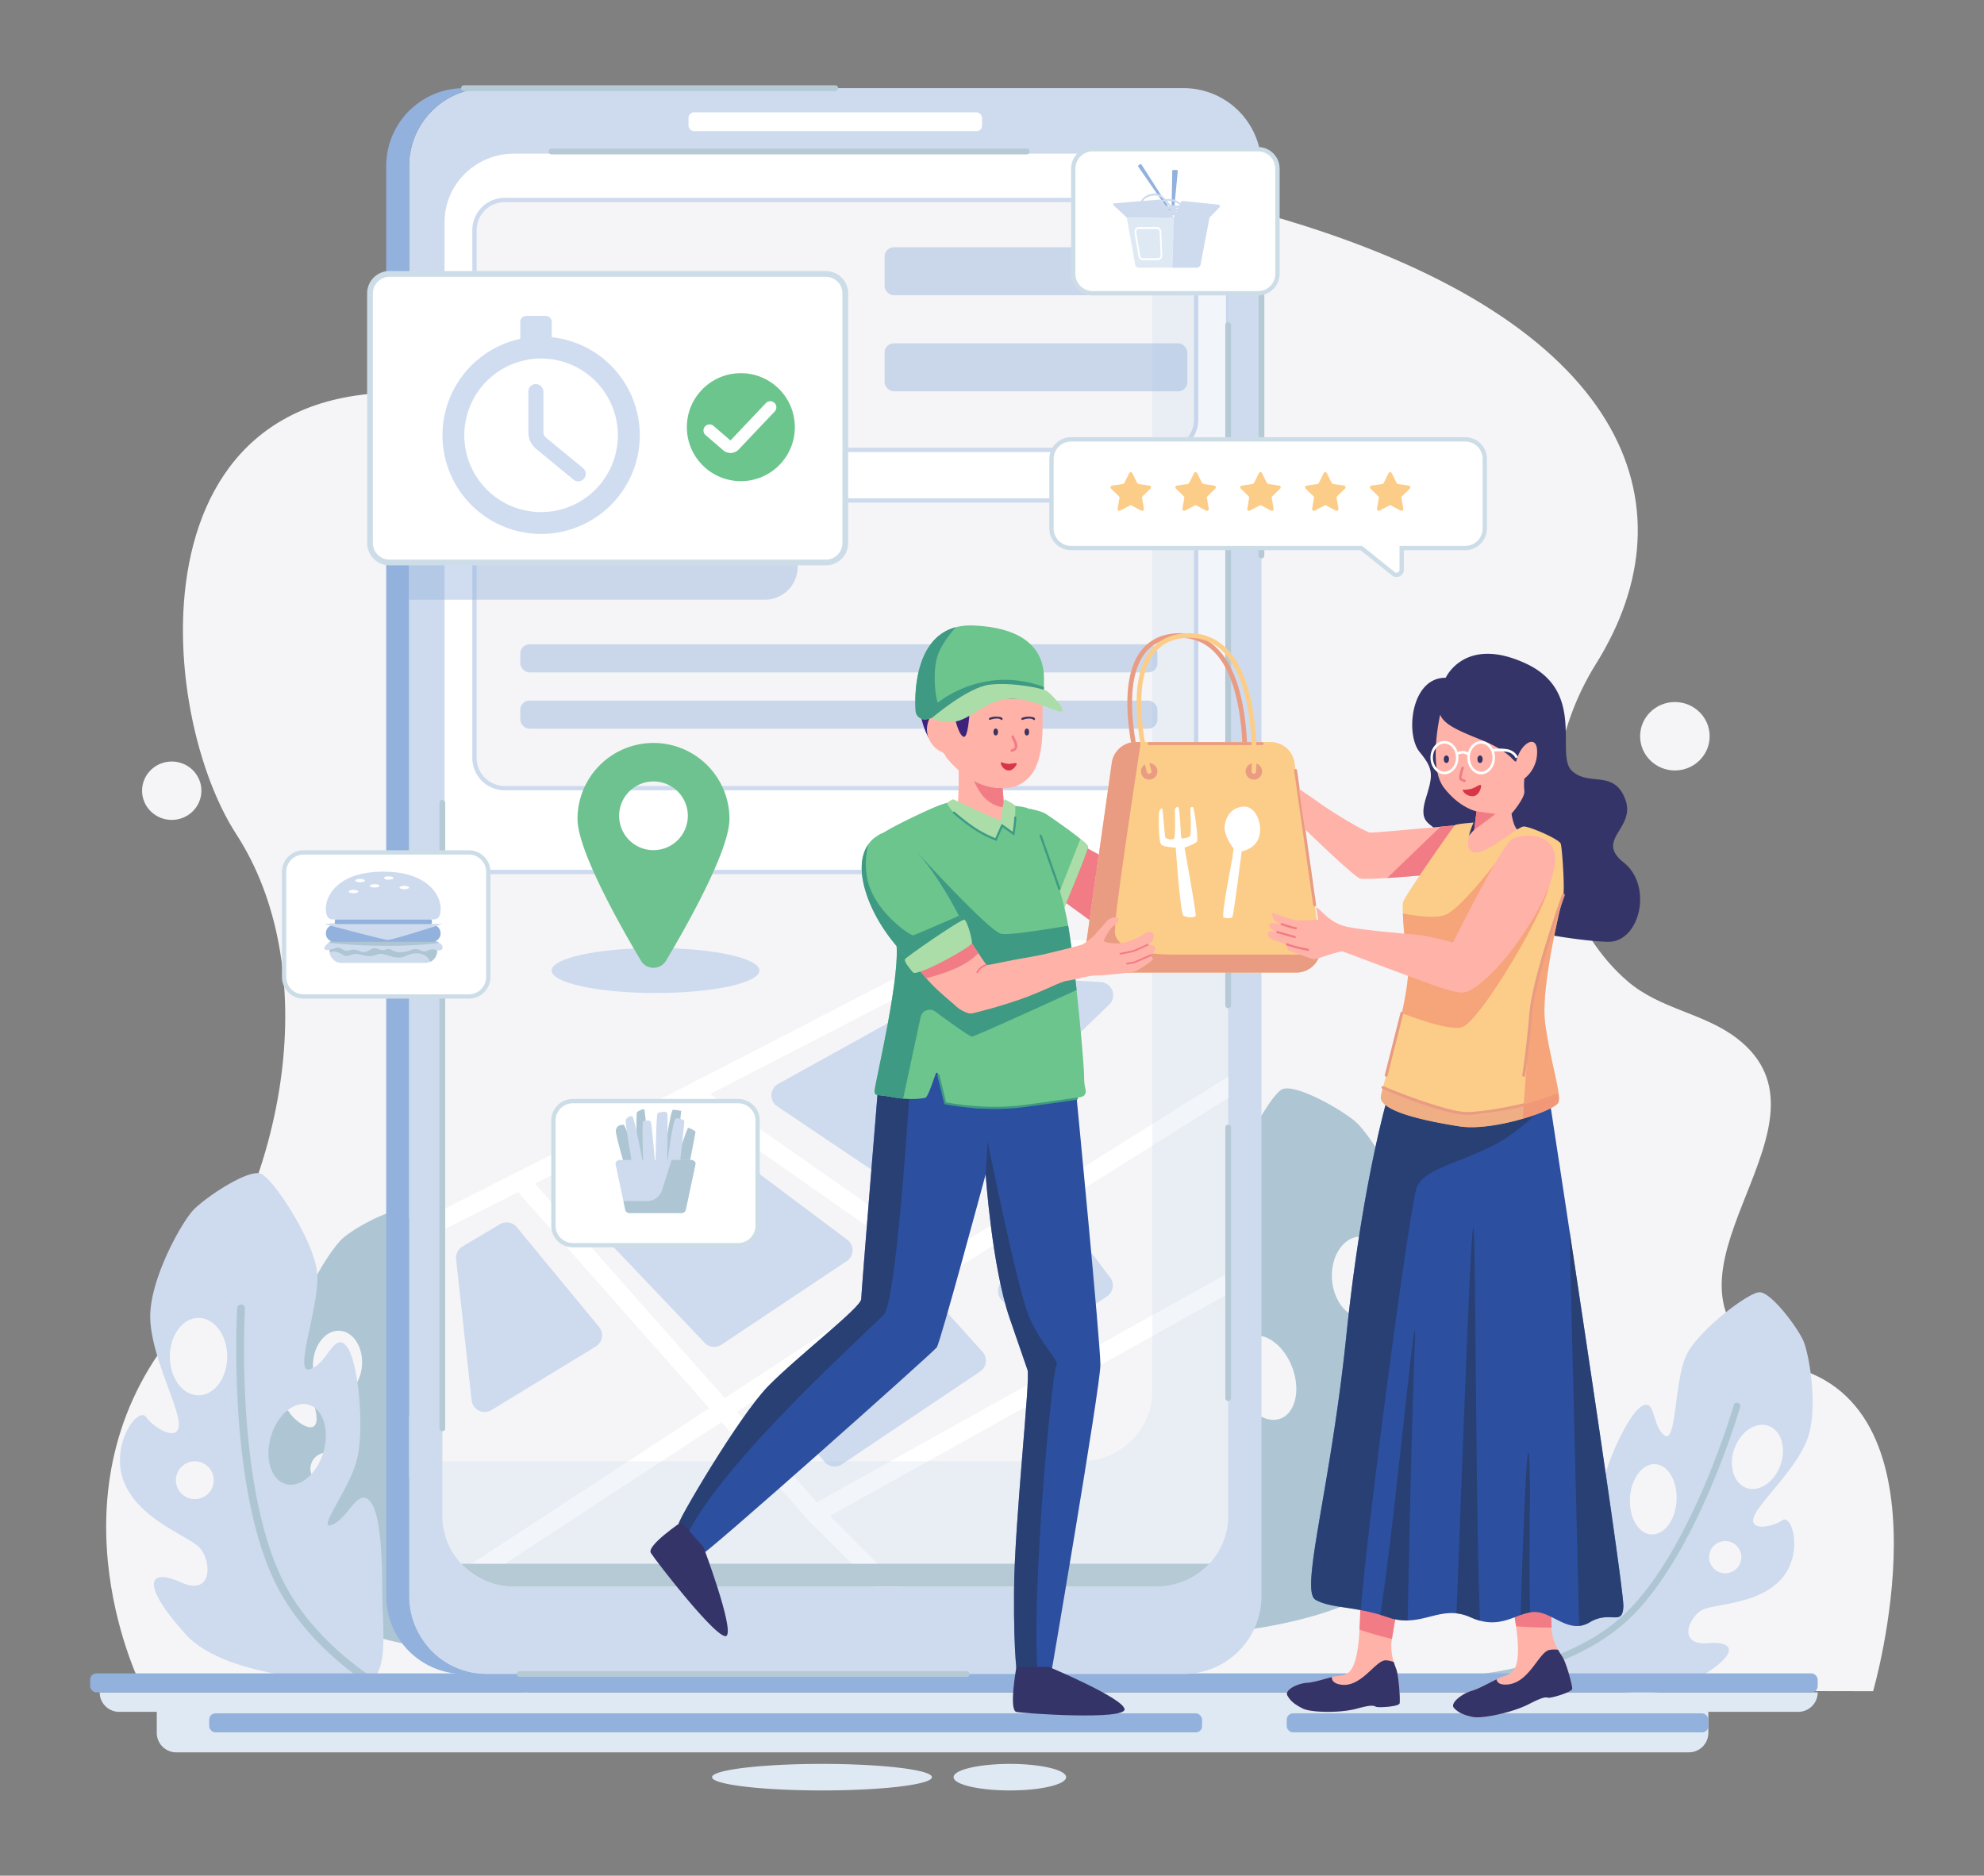 <svg xmlns="http://www.w3.org/2000/svg" width="2752.651" height="2602.49" viewBox="123.69 196.755 2752.651 2602.49" id="woman-accepting-online-food-delivery-order">
  <rect x="123.69" y="196.755" width="2752.651" height="2602.49" fill="#808080" stroke="none"/>
  <g id="men">
    <path d="M320.8 2538.65s-134.53-262.29 38.56-485.13 209-519.41 92.12-699.38S300 661.07 782 752.36s664.21-390.2 1129.81-249.06 565.66 391.55 425.92 615c-56.61 90.5-74.77 208.86-40.13 312.14 15.68 46.74 45 94.16 84.5 128 45.57 39 105.92 43.7 152 79.4 149.79 116.15-123.17 314.11 22.75 432.49 14.3 11.6 32.83 18.36 50.62 22.59 230 54.76 115 450.36 115 450.36Z" style="fill:#f5f5f7"></path>
    <ellipse cx="2447.47" cy="1218.28" rx="48.24" ry="47.47" style="fill:#f5f5f7"></ellipse>
    <ellipse cx="361.96" cy="1293.85" rx="41.16" ry="40.51" style="fill:#f5f5f7"></ellipse>
    <path d="M780.55 2273.17c-12.94-13.42-26.22 20.21-45.59 26.22s22.19-38.86 34.46-72.67 11.76-117.85-1.53-137-24 18.95-45.32 23.89 19.49-77.73 16.78-116.4-43-110.79-57.11-118.68-68.51 23-83.6 36.84c-7.42 6.78-21.88 26.3-34.8 49.8-13.31 24.26-25 52.77-25.59 75.93-1 36.52 16.36 81.65 22.51 109.24 1.54 6.84 2.36 12.6 2.07 16.9-1.5 21.59-29.35 2.77-38.06-11.47a5.35 5.35 0 0 0-2.24-2.15c-11.47-5.78-42.84 35.9-29.41 77.42 14.46 44.67 68.78 67.75 82.55 82.86s13.6 60.69-24.42 40.19-47.58-1 1 61.76c20.73 26.78 62.41 43.92 103.39 54.8 45.76 12.14 90.62 16.46 104.5 17.57 2.82.23 4.37.32 4.37.32a22.41 22.41 0 0 0 6.18-3.88c18.16-16 14.89-62.07 17.73-102.3 3.16-44.3 5.06-95.79-7.87-109.19Zm-110.1-83.27c9.46-25.28 30.75-40.71 47.52-34.44s22.7 31.88 13.23 57.18-30.74 40.72-47.52 34.44-22.68-31.88-13.23-57.18Zm-112.39-95.21a57.71 57.71 0 0 1 .05-8.31c1.87-25.24 18.57-44.56 37.28-43.18s32.37 23 30.48 48.22a58.21 58.21 0 0 1-6.35 22.73c-6.88 13.1-18.46 21.38-30.93 20.44-16.59-1.23-29.24-18.4-30.53-39.9ZM575.12 2257a22.4 22.4 0 1 1 24-20.68 22.36 22.36 0 0 1-24 20.68Z" style="fill:#aec6d3"></path>
    <path d="M857.29 2543.21c-.07.21-.14.43-.23.64a4.66 4.66 0 0 1-4.59 2.73 4.61 4.61 0 0 1-1.55-.4c-.34-.15-2.53-1.13-6.21-3a465.39 465.39 0 0 1-71.46-44.72c-4.23-3.2-8.6-6.62-13.08-10.3-35.88-29.35-78.14-73.53-99.44-130.61a319.92 319.92 0 0 1-10.45-33.92c-2.6-10.32-4.83-21-6.7-31.78-20.31-116.65-1.85-255.18-1.62-256.84a4.63 4.63 0 1 1 9.17 1.26c-.26 2-26.42 198.34 18.28 318.07 20.87 55.88 62.67 99.58 101.31 130.28 43.66 34.67 83.25 52.77 84 53.1a4.64 4.64 0 0 1 2.57 5.49Z" style="fill:#aec6d3"></path>
    <path d="M654 2404.6c-.11-27.3-.77-56.89-3.75-80.94-1.53-12.43-3.68-23.38-6.7-31.78-2.24-6.27-5-11.1-8.28-14.06-16.27-14.54-28.86 25.88-50.95 34.59s22.54-47.3 33.93-87.85c7.1-25.28 6.7-72.94 1.24-110.39-3.29-22.6-8.45-41.48-14.92-49.48-16.14-20-25.22 18.92-46.54 30a24.19 24.19 0 0 1-4.31 1.79c-23.41 7.29 12.7-84.11 10.09-131.34-.12-2.1-.3-4.11-.58-6-6.53-44.93-59.8-125.65-77-133.63s-78 32.88-94.43 50.27-62.14 98.71-59.59 152.06 39.51 119.81 39.64 145.15-34 5.8-45.42-10.09-51.17 39.75-30.43 90.66 86.17 73.13 103.57 89.57 21.16 69.69-25 49-55.64 3 6.57 72.05c56.17 62.31 218.09 66.27 249 66.44h5.14a25.91 25.91 0 0 0 6.87-5.08c10.59-10.79 13.29-31.14 13.48-55 .21-20.64-1.53-43.98-1.63-65.94Zm-102-258.8a26.07 26.07 0 0 1 8.74 4.51c13.85 10.73 19.12 35.57 11.69 61.11-.14.44-.26.89-.42 1.33a77.14 77.14 0 0 1-16.37 29.37c-10.55 11.51-23.73 17.14-35.72 13.63-20.13-5.87-29.27-35.24-20.41-65.6 4.59-15.7 13.08-28.6 23-36.56 9.29-7.47 19.79-10.59 29.49-7.79Zm-158 130.94a26.23 26.23 0 1 1 26.22-26.22 26.23 26.23 0 0 1-26.22 26.22Zm5.13-144.08c-22 0-39.79-24-39.79-53.66s17.82-53.64 39.79-53.64 39.78 24 39.78 53.64-17.8 53.66-39.76 53.66Z" style="fill:#cedbee"></path>
    <path d="M669.9 2543.21h-21l-2.58-1.66c-5.21-3.37-10.63-7-16.18-10.9-44.47-31.18-97.63-79.1-127.46-143.87-63.73-138.41-50.07-372.67-49.91-375a5.42 5.42 0 0 1 10.82.68c-.13 2.31-13.63 233.89 49 369.8 29.21 63.46 81.84 110.86 129.61 143.33 9.5 6.46 18.8 12.31 27.7 17.62ZM1800 2464.09s202.71-12.33 262.93-90 48.4-101.89 1.29-76.51-47.32-31.1-30.25-49.8 84.34-47.28 102.25-102.62-28.44-110.89-39.21-93.25-45.28 41-47.14 14.2 31.95-99.78 30.45-156.26-56.1-138.67-74.8-155.74-86-55.39-103.56-45.63-67.39 99.1-70.75 147 47.19 150.3 20.79 144.19-39.66-53.35-56.13-29.59-17.09 127.87-1.9 169.75 66.68 97.48 42.69 90-40.45-49.1-56.48-32.49-13.67 80.4-9.8 135.24-1.38 118.54 29.62 131.51Zm205-312.42a27.74 27.74 0 1 1 29.72 25.61 27.74 27.74 0 0 1-29.72-25.61Zm-33.16-179.48c-2.33-31.26 14.58-58 37.76-59.72s43.86 22.22 46.19 53.48-14.59 58-37.77 59.73-43.91-22.23-46.23-53.49Zm-114.08 79.34c20.78-7.77 47.13 11.33 58.86 42.67s4.39 63-16.4 70.82-47.13-11.32-58.86-42.66-4.43-63.05 16.35-70.83Z" style="fill:#aec6d3"></path>
    <path d="M1691.09 2536a5.79 5.79 0 0 0 1.92-.49c1.82-.82 45.19-20.46 96.21-59.07 47.21-35.74 109.71-95 139.4-174.55 56.39-151 23.59-397.11 23.25-399.58a5.74 5.74 0 1 0-11.37 1.56c.33 2.44 32.73 245.7-22.63 394-55.06 147.46-227.82 226.37-229.56 227.15a5.75 5.75 0 0 0 2.78 11Z" style="fill:#aec6d3"></path>
    <path d="M2243.86 2513.6s153.4 56.67 223 18.94 68.72-59.4 25.77-56-24.78-38.27-6.14-46.52 77.5-7.48 108.65-42.45 15-90.95 1.35-81.45-46.65 15.5-39.34-4.82 55.91-63.18 73.13-105.28 3.65-120.41-4.6-139.05-45.44-68.74-61.52-67.23-81.81 51.18-99.83 85.4-14 126.07-31.46 113-11.92-52.18-31.77-40-54.07 88.69-56.46 124.48 17.51 93.47 2.25 80.2-13.88-49.31-31.08-42.27-36.16 54.82-51.09 96.49-39.51 86.96-20.86 106.56Zm252.4-163.77a22.34 22.34 0 1 1 13.59 28.52 22.33 22.33 0 0 1-13.59-28.52Zm33.78-143c8.43-23.79 29.57-38 47.21-31.76s25.11 30.61 16.68 54.4-29.56 38-47.2 31.76-25.12-30.63-16.73-54.43Zm-109.81 21.47c17.84 1 31.06 23.63 29.54 50.53s-17.23 47.89-35.06 46.88-31.07-23.64-29.54-50.54 17.22-47.92 35.06-46.9Z" style="fill:#cedbee"></path>
    <path d="M2140.26 2531.27a4.79 4.79 0 0 0 1.57.26c1.61 0 39.94-.41 90.07-12.32 46.39-11 111.69-34.45 159.36-83.42 90.55-93 146.22-285 146.77-286.93a4.62 4.62 0 1 0-8.89-2.54c-.54 1.9-55.58 191.69-144.5 283-88.42 90.82-241.34 92.92-242.87 92.94a4.62 4.62 0 0 0-1.51 9Z" style="fill:#aec6d3"></path>
    <path d="M857.29 2543.21c-.07.21-.14.43-.23.64a4.66 4.66 0 0 1-4.59 2.73 4.61 4.61 0 0 1-1.55-.4c-.34-.15-2.53-1.13-6.21-3Z" style="fill:#8ba9cc"></path>
    <path d="M262 2544.9a27 27 0 0 0 27 27h52.2v29.18a27 27 0 0 0 27 27h2098.69a27 27 0 0 0 27-27v-29.18h124.74a27 27 0 0 0 27-27ZM1264.16 2644.14c-84.23 0-152.51 8.24-152.51 18.41s68.28 18.4 152.51 18.4 152.5-8.24 152.5-18.4-68.28-18.41-152.5-18.41ZM1524.79 2644.14c-43.11 0-78.06 8.24-78.06 18.41s35 18.4 78.06 18.4 78.06-8.24 78.06-18.4-34.95-18.41-78.06-18.41Z" style="fill:#dfe9f4"></path>
    <rect width="2396.78" height="26.35" x="248.81" y="2518.56" rx="8.59" style="fill:#92b1dd"></rect>
    <rect width="1377.55" height="26.35" x="413.91" y="2574.05" rx="8.59" style="fill:#92b1dd"></rect>
    <rect width="584.92" height="26.35" x="1908.95" y="2574.05" rx="8.59" style="fill:#92b1dd"></rect>
    <path d="M1873.86 427v1984.44a108 108 0 0 1-108 107.94H799.25a107.94 107.94 0 0 1-107.94-107.94V427a108 108 0 0 1 107.94-107.95h966.65A108 108 0 0 1 1873.86 427Z" style="fill:#cedbee"></path>
    <path d="M1827.69 504.61v1795.8c0 53.94-44.56 97.68-99.52 97.68H837a100.46 100.46 0 0 1-45-10.56 99 99 0 0 1-22.66-15.53 96.48 96.48 0 0 1-31.86-71.6V504.61c0-53.94 44.57-97.68 99.51-97.68h891.18c54.96 0 99.52 43.74 99.52 97.68Z" style="fill:#f5f5f7"></path>
    <rect width="407.28" height="26.19" x="1078.95" y="352.57" rx="7.75" style="fill:#fff"></rect>
    <path d="M1827.69 1526.53v-25.35h-360.77l-2.76 1.44c-226.67 118-528.72 273.58-726.68 372.72v28.34q47.1-23.55 105-52.87l265.24 299.82L769.34 2372a99 99 0 0 0 22.66 15.53l332.77-217.7 126.83 143.36.54-.31 85.21 85.21h35.84l-98-98 552.58-308.19v-29L1257 2281.11l-110.84-125.31 290.73-190.2 390.8-245.35v-30l-397.28 249.42-321.58-224.9c180.63-92.83 341.46-176.43 364.29-188.29Zm-420.26 428.05-278.25 182L865.88 1839q66.57-33.77 145.88-74.36c23.93-12.24 47.88-24.52 71.57-36.69Z" style="fill:#fff"></path>
    <path d="m925.53 1841.27 151.43-78a18.22 18.22 0 0 1 19.26 1.61l203.07 151.93a18.23 18.23 0 0 1-.81 29.76l-173.81 115.9a18.22 18.22 0 0 1-23.31-2.59L920.68 1870a18.21 18.21 0 0 1 4.85-28.73ZM1203.33 1700.66l268.29-148.76a18.31 18.31 0 0 1 9.88-2.26l169.46 9.71c15.87.91 23 20.28 11.62 31.31l-264.74 255.52a18.23 18.23 0 0 1-22.84 2l-173-116.47a18.21 18.21 0 0 1 1.33-31.05ZM765.26 1926.26l52-30.93a18.23 18.23 0 0 1 23.38 4.06l114.22 138.47a18.23 18.23 0 0 1-4.58 27.16l-144.69 88.17a18.22 18.22 0 0 1-27.6-13.57l-21.5-195.7a18.25 18.25 0 0 1 8.77-17.66ZM1224.56 2140.92l187.86-127.51a18.21 18.21 0 0 1 23.75 2.86l50.73 56.09a18.23 18.23 0 0 1-3.36 27.36l-191.81 128.75a18.23 18.23 0 0 1-24.28-3.62l-46.77-57.33a18.22 18.22 0 0 1 3.88-26.6ZM1516.85 1972.39l87.19-54.76a18.22 18.22 0 0 1 24.23 4.44l35.71 47.22a18.23 18.23 0 0 1-4.44 26.17l-77.54 51.59a18.22 18.22 0 0 1-22.8-2.09l-45.39-44.06a18.23 18.23 0 0 1 3.04-28.51Z" style="fill:#cedbee"></path>
    <path d="M1827.7 504.61v902H737.48v-902c0-53.95 44.56-97.68 99.5-97.68h891.18c54.96 0 99.54 43.73 99.54 97.68Z" style="fill:#fff"></path>
    <path d="M1830.7 1409.6H734.48v-905c0-55.52 46-100.68 102.5-100.68h891.18c56.54 0 102.54 45.16 102.54 100.68Zm-1090.22-6H1824.7v-899c0-52.21-43.31-94.68-96.54-94.68H837c-53.21 0-96.5 42.47-96.5 94.68Z" style="fill:#cedbee"></path>
    <g style="opacity:.12">
      <path d="M1827.7 1406.6v893.81a96.32 96.32 0 0 1-26.21 66 100.06 100.06 0 0 1-73.33 31.65H837a100 100 0 0 1-73.31-31.65 96.3 96.3 0 0 1-26.19-66v-76.16h885.39c55 0 99.53-43.74 99.53-97.68v-720Z" style="fill:#92b1dd"></path>
    </g>
    <path d="M1801.49 2366.44a100.06 100.06 0 0 1-73.33 31.65H837a100 100 0 0 1-73.31-31.65Z" style="fill:#b6cad6"></path>
    <rect width="1001.24" height="346.75" x="781.97" y="474.23" rx="41.85" style="fill:#f5f5f7"></rect>
    <path d="M1741.36 824H823.82A44.9 44.9 0 0 1 779 779.14V516.08a44.9 44.9 0 0 1 44.85-44.85h917.54a44.9 44.9 0 0 1 44.85 44.85v263.06a44.9 44.9 0 0 1-44.88 44.86ZM823.82 477.23A38.89 38.89 0 0 0 785 516.08v263.06A38.89 38.89 0 0 0 823.82 818h917.54a38.9 38.9 0 0 0 38.85-38.85V516.08a38.9 38.9 0 0 0-38.85-38.85Z" style="fill:#cedbee"></path>
    <rect width="1001.24" height="399.13" x="781.97" y="891.12" rx="41.85" style="fill:#f5f5f7"></rect>
    <path d="M1741.36 1293.25H823.82A44.9 44.9 0 0 1 779 1248.4V933a44.9 44.9 0 0 1 44.85-44.85h917.54a44.9 44.9 0 0 1 44.82 44.85v315.4a44.9 44.9 0 0 1-44.85 44.85ZM823.82 894.12A38.89 38.89 0 0 0 785 933v315.4a38.89 38.89 0 0 0 38.85 38.85h917.54a38.9 38.9 0 0 0 38.85-38.85V933a38.9 38.9 0 0 0-38.85-38.85Z" style="fill:#cedbee"></path>
    <path d="M799.25 2519.38h-31.79a108 108 0 0 1-107.94-107.94V427a108 108 0 0 1 107.94-107.95h31.79A108 108 0 0 0 691.31 427v1984.44a107.94 107.94 0 0 0 107.94 107.94Z" style="fill:#92b1dd"></path>
    <ellipse cx="1033.17" cy="1543.33" rx="144.13" ry="31.21" style="fill:#cedbee"></ellipse>
    <path d="M1030.35 1227.58A105.41 105.41 0 0 0 924.94 1333c0 43.21 58 146.35 88 196.68a20.25 20.25 0 0 0 34.83 0c30-50.33 88-153.47 88-196.68a105.41 105.41 0 0 0-105.42-105.42Zm0 148.74a47.66 47.66 0 1 1 47.66-47.66 47.65 47.65 0 0 1-47.66 47.66Z" style="fill:#6ec290"></path>
    <g style="opacity:.43">
      <path d="M1230.41 658.75v324.47a45.62 45.62 0 0 1-45.61 45.62H691.31v-415.7h493.49a45.61 45.61 0 0 1 45.61 45.61Z" style="fill:#92b1dd"></path>
    </g>
    <rect width="659.41" height="400.34" x="637.07" y="576.84" rx="26.99" style="fill:#fff"></rect>
    <path d="M1269.49 981.19H664.06a31 31 0 0 1-31-31V603.83a31 31 0 0 1 31-31h605.43a31 31 0 0 1 31 31V950.2a31 31 0 0 1-31 30.99ZM664.06 580.84a23 23 0 0 0-23 23V950.2a23 23 0 0 0 23 23h605.43a23 23 0 0 0 23-23V603.83a23 23 0 0 0-23-23Z" style="fill:#cddde8"></path>
    <g style="opacity:.43">
      <rect width="43.73" height="43.73" x="845.52" y="635.08" rx="8.06" style="fill:#92b1dd"></rect>
      <path d="M933.75 860.65a10.15 10.15 0 0 1-14.28 1.35l-51.55-42.45a30 30 0 0 1-11-23.28v-55.85a10.14 10.14 0 1 1 20.27 0v55.89a9.8 9.8 0 0 0 3.61 7.62l51.56 42.45a10.14 10.14 0 0 1 1.39 14.27Z" style="fill:#92b1dd"></path>
      <path d="M889.25 664.61a134.88 134.88 0 0 0-14.84-.8 136.88 136.88 0 1 0 14.84.8Zm-14.84 242.64a106.52 106.52 0 1 1 106.52-106.51 106.51 106.51 0 0 1-106.52 106.51Z" style="fill:#92b1dd"></path>
      <path d="M933.75 860.65a10.15 10.15 0 0 1-14.28 1.35l-51.55-42.45a30 30 0 0 1-11-23.28v-55.85a10.14 10.14 0 1 1 20.27 0v55.89a9.8 9.8 0 0 0 3.61 7.62l51.56 42.45a10.14 10.14 0 0 1 1.39 14.27Z" style="fill:#92b1dd"></path>
      <path d="M933.75 860.65a10.15 10.15 0 0 1-14.28 1.35l-51.55-42.45a30 30 0 0 1-11-23.28v-55.85a10.14 10.14 0 1 1 20.27 0v55.89a9.8 9.8 0 0 0 3.61 7.62l51.56 42.45a10.14 10.14 0 0 1 1.39 14.27Z" style="fill:#92b1dd"></path>
    </g>
    <circle cx="1151.56" cy="789.43" r="74.92" style="fill:#6cc58d"></circle>
    <path d="M1137.3 825.23a15.71 15.71 0 0 1-10.3-3.83l-24-20.65a8.45 8.45 0 1 1 11-12.8l23.14 19.95 48.92-51.63a8.45 8.45 0 1 1 12.26 11.62l-49.65 52.41a15.74 15.74 0 0 1-11.37 4.93Z" style="fill:#fff"></path>
    <g style="opacity:.43">
      <rect width="884.03" height="39.06" x="845.52" y="1090.68" rx="12.74" style="fill:#92b1dd"></rect>
    </g>
    <g style="opacity:.43">
      <rect width="884.03" height="39.06" x="845.52" y="1168.76" rx="12.74" style="fill:#92b1dd"></rect>
    </g>
    <g style="opacity:.43">
      <rect width="420.04" height="66.66" x="1350.99" y="539.8" rx="12.74" style="fill:#92b1dd"></rect>
    </g>
    <g style="opacity:.43">
      <rect width="420.04" height="66.66" x="1350.99" y="673.04" rx="12.74" style="fill:#92b1dd"></rect>
    </g>
    <g style="opacity:.12">
      <path d="M1827.7 504.61v902h-105.3V406.93h5.76c54.96 0 99.54 43.73 99.54 97.68Z" style="fill:#92b1dd"></path>
    </g>
    <path d="M1827.69 1595.63a4 4 0 0 1-4-4v-944a4 4 0 0 1 8 0v944a4 4 0 0 1-4 4ZM737.4 2182.56a4 4 0 0 1-4-4v-867.83a4 4 0 0 1 8 0v867.83a4 4 0 0 1-4 4ZM1827.7 2140.6a4 4 0 0 1-4-4v-375.35a4 4 0 0 1 8 0v375.35a4 4 0 0 1-4 4ZM1548.32 410.93H889a4 4 0 0 1 0-8h659.28a4 4 0 0 1 0 8ZM1873.86 971.49a4 4 0 0 1-4-4V512.6a4 4 0 0 1 8 0v454.89a4 4 0 0 1-4 4ZM1282.59 323.05H767.46a4 4 0 0 1 0-8h515.13a4 4 0 0 1 0 8ZM1464.89 2523.38H844.71a4 4 0 0 1 0-8h620.18a4 4 0 1 1 0 8Z" style="fill:#b6cad6"></path>
    <path d="M2156.57 806.36h-546.86a27.15 27.15 0 0 0-27.15 27.15V930a27.15 27.15 0 0 0 27.15 27.15h402.69l44.42 35.64a7.14 7.14 0 0 0 11.61-5.57v-30.05h88.14a27.14 27.14 0 0 0 27.15-27.17v-96.49a27.14 27.14 0 0 0-27.15-27.15Z" style="fill:#fff"></path>
    <path d="M2061.27 997.39a10.12 10.12 0 0 1-6.33-2.24l-43.6-35h-401.63a30.18 30.18 0 0 1-30.15-30.15v-96.49a30.18 30.18 0 0 1 30.15-30.15h546.86a30.18 30.18 0 0 1 30.15 30.15V930a30.18 30.18 0 0 1-30.15 30.15h-85.14v27.07a10.18 10.18 0 0 1-10.16 10.15Zm-451.56-188a24.18 24.18 0 0 0-24.15 24.15V930a24.18 24.18 0 0 0 24.15 24.15h403.74l45.25 36.3a4.14 4.14 0 0 0 6.73-3.23v-33.05h91.14a24.17 24.17 0 0 0 24.15-24.17v-96.49a24.17 24.17 0 0 0-24.15-24.15Z" style="fill:#cddde8"></path>
    <path d="M1708.93 885.37a2.49 2.49 0 0 0-.73 2.19l2.59 15.05a2.49 2.49 0 0 1-3.62 2.61l-13.5-7.09a2.41 2.41 0 0 0-2.3 0l-13.5 7.09a2.49 2.49 0 0 1-3.62-2.61l2.59-15.05a2.49 2.49 0 0 0-.73-2.19l-10.92-10.65a2.48 2.48 0 0 1 1.38-4.23l15.09-2.21a2.47 2.47 0 0 0 1.88-1.35l6.76-13.68a2.47 2.47 0 0 1 4.44 0l6.76 13.68a2.47 2.47 0 0 0 1.88 1.35l15.09 2.21a2.48 2.48 0 0 1 1.38 4.23ZM1798.9 885.37a2.46 2.46 0 0 0-.72 2.19l2.58 15.05a2.49 2.49 0 0 1-3.61 2.61l-13.51-7.09a2.39 2.39 0 0 0-2.29 0l-13.51 7.09a2.49 2.49 0 0 1-3.61-2.61l2.58-15.05a2.46 2.46 0 0 0-.72-2.19l-10.92-10.65a2.48 2.48 0 0 1 1.38-4.23l15.09-2.21a2.46 2.46 0 0 0 1.87-1.35l6.76-13.68a2.48 2.48 0 0 1 4.45 0l6.76 13.68a2.46 2.46 0 0 0 1.87 1.35l15.09 2.21a2.48 2.48 0 0 1 1.38 4.23ZM1888.88 885.37a2.46 2.46 0 0 0-.73 2.19l2.59 15.05a2.49 2.49 0 0 1-3.62 2.61l-13.5-7.09a2.41 2.41 0 0 0-2.3 0l-13.5 7.09a2.49 2.49 0 0 1-3.62-2.61l2.59-15.05a2.49 2.49 0 0 0-.73-2.19l-10.92-10.65a2.48 2.48 0 0 1 1.38-4.23l15.09-2.21a2.47 2.47 0 0 0 1.88-1.35l6.76-13.68a2.47 2.47 0 0 1 4.44 0l6.76 13.68a2.46 2.46 0 0 0 1.88 1.35l15.09 2.21a2.48 2.48 0 0 1 1.37 4.23ZM1978.85 885.37a2.46 2.46 0 0 0-.72 2.19l2.58 15.05a2.49 2.49 0 0 1-3.61 2.61l-13.51-7.09a2.39 2.39 0 0 0-2.29 0l-13.51 7.09a2.49 2.49 0 0 1-3.61-2.61l2.58-15.05a2.46 2.46 0 0 0-.72-2.19l-10.92-10.65a2.48 2.48 0 0 1 1.38-4.23l15.09-2.21a2.46 2.46 0 0 0 1.87-1.35l6.76-13.68a2.48 2.48 0 0 1 4.45 0l6.76 13.68a2.46 2.46 0 0 0 1.87 1.35l15.09 2.21a2.48 2.48 0 0 1 1.38 4.23ZM2068.83 885.37a2.46 2.46 0 0 0-.73 2.19l2.59 15.05a2.49 2.49 0 0 1-3.62 2.61l-13.5-7.09a2.41 2.41 0 0 0-2.3 0l-13.5 7.09a2.49 2.49 0 0 1-3.62-2.61l2.59-15.05a2.49 2.49 0 0 0-.73-2.19l-10.92-10.65a2.48 2.48 0 0 1 1.38-4.23l15.09-2.21a2.47 2.47 0 0 0 1.88-1.35l6.76-13.68a2.47 2.47 0 0 1 4.44 0l6.76 13.68a2.46 2.46 0 0 0 1.88 1.35l15.09 2.21a2.48 2.48 0 0 1 1.37 4.23Z" style="fill:#fccd89"></path>
    <rect width="283.3" height="199.85" x="517.87" y="1379.48" rx="26.99" style="fill:#fff"></rect>
    <path d="M774.19 1582.33H544.86a30 30 0 0 1-30-30v-145.86a30 30 0 0 1 30-30h229.33a30 30 0 0 1 30 30v145.87a30 30 0 0 1-30 29.99Zm-229.33-199.85a24 24 0 0 0-24 24v145.87a24 24 0 0 0 24 24h229.33a24 24 0 0 0 24-24v-145.88a24 24 0 0 0-24-24Z" style="fill:#cddde8"></path>
    <rect width="283.3" height="199.85" x="1612.77" y="403.8" rx="26.99" style="fill:#fff"></rect>
    <path d="M1869.08 606.65h-229.32a30 30 0 0 1-30-30V430.79a30 30 0 0 1 30-30h229.32a30 30 0 0 1 30 30v145.87a30 30 0 0 1-30 29.99ZM1639.76 406.8a24 24 0 0 0-24 24v145.86a24 24 0 0 0 24 24h229.32a24 24 0 0 0 24-24V430.79a24 24 0 0 0-24-24Z" style="fill:#cddde8"></path>
    <rect width="283.3" height="199.85" x="891.51" y="1724.55" rx="26.99" style="fill:#fff"></rect>
    <path d="M1147.83 1927.4H918.5a30 30 0 0 1-30-30v-145.86a30 30 0 0 1 30-30h229.33a30 30 0 0 1 30 30v145.87a30 30 0 0 1-30 29.99ZM918.5 1727.55a24 24 0 0 0-24 24v145.87a24 24 0 0 0 24 24h229.33a24 24 0 0 0 24-24v-145.88a24 24 0 0 0-24-24Z" style="fill:#cddde8"></path>
    <path d="M994.75 1829s-17.7-57.44-16.62-64.14 7.55-7.88 10.84-7.34 18.79 53.61 18.79 53.61-2.53-70.37 0-71.72 9.75-5.51 10.11-2.8 8.78 76.11 8.78 76.11l16.51-.32s10.48-75.63 14.1-75.79 11.56 1.44 11.56 1.44l-7.59 72.44s15.53-49 17.34-48.92 10.12 4.23 10.12 5.67-13.37 69.1-13.37 69.1-75.32 10.3-80.57-7.34Z" style="fill:#aec6d3"></path>
    <path d="M1001.26 1814.3s-10.84-61-9.4-63.82 6.51-6.65 9.4-4.45 15.17 68.27 15.17 68.27-2.89-60.63 0-61.91 8.58-1.59 10.07.64 6.66 63.18 6.66 63.18.61-74.35 3.14-75.31 11.56-2.87 13 0 0 71.17 0 71.17 7.58-62.55 12.28-63.51 11.2 2.24 11.56 3.51-6.86 66.38-6.86 66.38-64.66 13.4-65.02-4.15Z" style="fill:#cedbee"></path>
    <path d="m1088.6 1812-13.52 63.66c-.52 2.43-3.22 4.21-6.4 4.21h-71c-3.17 0-5.87-1.78-6.39-4.21l-2.64-12.39-10.92-51.27c-.65-3.07 2.4-5.86 6.39-5.86h98.08c4 .03 7.05 2.86 6.4 5.86Z" style="fill:#cedbee"></path>
    <path d="m1088.6 1812-13.52 63.66c-.52 2.43-3.22 4.21-6.4 4.21h-71c-3.17 0-5.87-1.78-6.39-4.21l-2.64-12.39h32.53a22.15 22.15 0 0 0 21.11-15.44l13.28-41.69h26.67c3.96.03 7.01 2.86 6.36 5.86Z" style="fill:#aec6d3"></path>
    <path d="M730.16 1513v3.13a16.67 16.67 0 0 1-16.66 16.66h-116a16.68 16.68 0 0 1-16.5-14.61 17.24 17.24 0 0 1-.12-2V1513a16.66 16.66 0 0 1 16.66-16.66h116a16.66 16.66 0 0 1 16.62 16.66Z" style="fill:#cedbee"></path>
    <path d="M730.16 1513v3.13a16.65 16.65 0 0 1-9.4 15c-1.92-3.65-5.13-8.25-9.75-9.91-8.1-2.93-14.72-2.41-25 2.16s-18.22.4-28.16-2.18-9 .55-18.78 2-17.85-5.48-28.16-1.61-8.83 0-18.59-3.56a15.3 15.3 0 0 0-11.29.18 17.24 17.24 0 0 1-.12-2V1513a16.66 16.66 0 0 1 16.66-16.66h116a16.66 16.66 0 0 1 16.59 16.66Z" style="fill:#aec6d3"></path>
    <path d="M728.87 1514.93c-4.61-1.47-7-1.47-13.62 1.48s-9.58-6.08-21.36-1.48-19.51 3.5-26.13.19-6.08-.74-12.34-.19-9.38-4.78-16-1.47-9.57 6.26-18.77 2.21-12.89 2.58-20.07-.8-4.41-4.72-14-1.78-14.35 2.21-12.63-2c.95-2.35 3.63-4.68 5.82-6.3a35.83 35.83 0 0 1 3.23-2.14l136.85-3s7.76 2 13 5.18c2.21 1.34 4 2.89 4.54 4.57 1.91 5.72-3.92 7.01-8.52 5.53Z" style="fill:#cedbee"></path>
    <path d="M732.86 1504.84c-7.61 1.44-22.88 3.19-53.32 4-44.18 1.16-84.12-2.08-99.77-4.06a35.83 35.83 0 0 1 3.23-2.14l136.85-3s7.76 2.03 13.01 5.2Z" style="fill:#aec6d3"></path>
    <path d="M735 1491.57v.27a11.67 11.67 0 0 1-11.68 11.68H587.49a11.67 11.67 0 0 1-11.68-11.68v-.27a11.67 11.67 0 0 1 11.68-11.67h135.87a11.69 11.69 0 0 1 11.64 11.67Z" style="fill:#92b1dd"></path>
    <path d="M737.4 1478.8s-28.68 9.22-50.87 15.75c-12.35 3.62-22.69 6.42-25 6.33-5-.19-56.79-13.86-78.31-19.59l-9.3-2.49 14.23-1.23c4.69-1.72 149.25 1.23 149.25 1.23ZM733.23 1467.77a8 8 0 0 1-7.31 4.65h-141a8 8 0 0 1-7.31-4.65c-1.21-2.67-2.12-6.78-1.71-13 1-15 16.44-48.59 79.51-48.59s78.54 33.62 79.52 48.59c.42 6.23-.49 10.33-1.7 13Z" style="fill:#cedbee"></path>
    <ellipse cx="623.28" cy="1418.55" rx="6.63" ry="2.33" style="fill:#fff"></ellipse>
    <ellipse cx="663" cy="1414.99" rx="6.63" ry="2.33" style="fill:#fff"></ellipse>
    <ellipse cx="614.2" cy="1433.72" rx="6.63" ry="2.33" style="fill:#fff"></ellipse>
    <ellipse cx="643.58" cy="1425.85" rx="6.63" ry="2.33" style="fill:#fff"></ellipse>
    <ellipse cx="684.64" cy="1428.18" rx="6.63" ry="2.33" style="fill:#fff"></ellipse>
    <rect width="134.74" height="6.38" x="588.18" y="1472.42" rx="1.66" style="fill:#92b1dd"></rect>
    <path d="m1747.07 486.94-39.67-61.85a1.23 1.23 0 0 0-1.67-.46l-2.21 1.25a1.62 1.62 0 0 0-.45 2.28l41.88 60.6a1.31 1.31 0 0 0 2.38-.93 1.63 1.63 0 0 0-.26-.89ZM1749.1 490.66l1-56.58a1.43 1.43 0 0 1 1.33-1.48h5a1.45 1.45 0 0 1 1.32 1.67l-5.43 56.59a1.4 1.4 0 0 1-1.32 1.34h-.56a1.42 1.42 0 0 1-1.34-1.54Z" style="fill:#92b1dd"></path>
    <path d="M1792.33 486.2a33.7 33.7 0 0 1-14.2.39.9.9 0 0 0-1-.57l-1.06.12c-1-.26-2-.57-3-.92a1.52 1.52 0 0 0-.89-2.27c-1.56-.21-3.36-.48-5.28-.7-5.43-3.3-10-7.8-16.34-8.87a33.33 33.33 0 0 0-9.75-.24c-2.47-2.81-5.14-5.32-8.53-6.66-6.75-2.66-16.75-.46-22.21 4.7-4.48 4.24-6.43 10.65-7.66 17a52.86 52.86 0 0 0-8.48 4.38c-1.31.84-.13 3.13 1.18 2.29a49.28 49.28 0 0 1 6.75-3.6c-.12.74-.24 1.49-.35 2.22-.27 1.67 2 2.38 2.25.7.2-1.3.42-2.64.66-4a71.06 71.06 0 0 1 19.16-4.23c-1.08 1.85-2.07 3.75-3 5.62-.74 1.44 1.16 2.74 2 1.44-.46 4.45 2.4 6.84 4.72 11.28.77 1.47 2.79.14 2-1.34-2.13-4.06-5.78-7-3.7-12.27a10.49 10.49 0 0 1 4.09-5.12c3.86-.15 7.71-.12 11.5 0l1.65.06c-6.34 2.26-11.2 8.09-12.94 15.66-.38 1.66 1.87 2.36 2.25.71.08-.35.18-.68.27-1a1 1 0 0 0 1.69.12 10.92 10.92 0 0 1 4-3.12 20.67 20.67 0 0 0 .12 2.35c.19 1.67 2.53 1.69 2.34 0a18.49 18.49 0 0 1-.08-3.24c.68 0 1.35-.09 2-.16a11.36 11.36 0 0 0 .37 7.8c.59 1.56 2.61.21 2-1.34a8 8 0 0 1 .19-6.74c0 7.94 3.71 16.67 11.69 15.89 5.68-.56 10.9-8.44 9.65-14.9.83.17 1.71.35 2.61.5.48.51 1 1 1.42 1.54a1.08 1.08 0 0 0 1.84-.35 100.85 100.85 0 0 0 12.61 6c1.42.56 2-2 .62-2.56-2.36-.92-4.65-2-6.9-3.08a18.93 18.93 0 0 0 2.65.23c1.5 0 1.5-2.64 0-2.66a15.54 15.54 0 0 1-1.94-.14 4.58 4.58 0 0 0 .59-.48q2.58.51 5.15 1.08c1.47.34 2.1-2.22.62-2.55s-2.85-.63-4.28-.92a1.45 1.45 0 0 0-.05-.75c4.1 1.28 8.07 1.41 9.85-3.5a1.21 1.21 0 0 0 0-.88c.58-.11 1.15-.23 1.72-.36 1.52-.36.9-2.92-.57-2.56Zm-23.16.69a45.14 45.14 0 0 0-6.14-.42c-.58-.55-1.17-1.07-1.78-1.56 1.91 0 3.82 0 5.72.16 1.07.63 2.16 1.2 3.28 1.73Zm-40.67-3.83a17.91 17.91 0 0 1 8.25-6.27 23.71 23.71 0 0 1 3.21-.85c2 2.39 4 4.94 6.17 7.16l-.33.19-.59-.06a20.84 20.84 0 0 0-12.13-1.73 12.76 12.76 0 0 0-4.24 1.55Zm30.86 3.58-.62.08-1-.2a23.08 23.08 0 0 0-3.3-1.16 16.14 16.14 0 0 1 2.17-.29 15.57 15.57 0 0 1 2.75 1.57Zm-3.69 4.32c-.29-.32-.59-.63-.89-.94h.21q1.18-.27 2.4-.45c.84.5 1.66 1 2.47 1.6a11.21 11.21 0 0 0-2.46-.05Zm-3.38-3.25.47.2-.17.06-.34-.28Zm-2.31 1.36a16.26 16.26 0 0 0-1.53.86 9.11 9.11 0 0 1 .78-1.41Zm-5.61 4.44a29.57 29.57 0 0 0-3.5.66c.07-.29.15-.58.23-.87a30.18 30.18 0 0 1 3.43 0Zm3-6.17a11.88 11.88 0 0 0-1.47 3.3c-1.26 0-2.51 0-3.75.1a13.14 13.14 0 0 1 1.78-2.7 15.67 15.67 0 0 1 3.4-.7Zm-7.87 3.63c-.34 0-.67.09-1 .16a15.71 15.71 0 0 1 1.39-1.08c-.18.3-.31.61-.43.95Zm-.87 2.72c-.07.26-.12.53-.17.79h-1.72a7.06 7.06 0 0 1 1.85-.79Zm20.73-13.69 2.69 1.87a31.76 31.76 0 0 0-5.45.27 11.66 11.66 0 0 0-3.8-.72 12.87 12.87 0 0 0-4.19.58l-.39-.35a76 76 0 0 1-5.37-6.12 25.47 25.47 0 0 1 16.51 4.47Zm-54.36 7.2c1.32-6.12 3.5-12.07 8.38-15.45a24.05 24.05 0 0 1 14.3-3.64c4.09.31 7.34 2.54 10.25 5.56a19.32 19.32 0 0 0-5.73 2.39 24.43 24.43 0 0 0-6.91 7.18 78 78 0 0 0-20.29 3.98Zm28.37 10.94c.18-.41.36-.82.57-1.21l.74.06a13 13 0 0 0-1.31 1.17Zm30.71 2.29c-.28 4.1-2.95 8.36-6.59 9.3-6.68 1.72-10.41-6.29-10.31-13.54l1.77-.37a48.57 48.57 0 0 1 7.63.12c.19.28.39.55.58.84a1.23 1.23 0 0 0 2.24-.51c1 .15 2.1.32 3.15.52l1.14.23a8 8 0 0 1 .39 3.43Zm10.39-4.77h-.09.22Zm4.84-2.45a3.29 3.29 0 0 1-.29.56c-3.31-.63-6.62-1.16-10-1.59-.93-.76-1.83-1.58-2.72-2.44.93-.05 1.86-.12 2.78-.2 1.12.17 2.22.37 3.31.63a72.6 72.6 0 0 1 7.1 2.67 1.46 1.46 0 0 0-.18.39Zm-.35-3.76-.2-.07a35.24 35.24 0 0 0 10.1.12c-1.8 4.38-7.17 1.05-9.86-.03Z" style="fill:#cedbee"></path>
    <path d="m1750.11 568.18 2.08-69.56H1687l11.64 65a5.28 5.28 0 0 0 5 4.61Z" style="fill:#dfe9f4"></path>
    <path d="m1752.19 498.62-18.55-24.51a1.19 1.19 0 0 0-1-.49l-63.52 5.29a1.46 1.46 0 0 0-.69 2.5l18.57 17.21ZM1752.19 498.62h49.6l-12.37 65a5.35 5.35 0 0 1-5 4.61h-34.28ZM1752.19 498.62l10.34-22.08a1.75 1.75 0 0 1 1.76-1.07l50.31 5.33c1.56.17 2.2 2.36 1.05 3.55l-13.86 14.27Z" style="fill:#cedbee"></path>
    <path d="M1730.42 557.72H1709a6.08 6.08 0 0 1-5.72-5.37l-5.5-32.77a7.29 7.29 0 0 1 1.24-5.45 5.55 5.55 0 0 1 4.48-2.39h25.52c3.11 0 5.67 2.76 5.82 6.29l1.37 32.77a7 7 0 0 1-1.6 4.87 5.48 5.48 0 0 1-4.19 2.05Zm-26.89-43.33a3.3 3.3 0 0 0-2.68 1.44 4.29 4.29 0 0 0-.74 3.26l5.5 32.76a3.64 3.64 0 0 0 3.42 3.22h21.39a3.29 3.29 0 0 0 2.53-1.23 4.29 4.29 0 0 0 1-2.92l-1.38-32.76a3.72 3.72 0 0 0-3.48-3.77Z" style="fill:#fff"></path>
    <path d="M1705.28 1270.27a3.21 3.21 0 0 1-3.07-2.29 404.86 404.86 0 0 1-12.41-63.08c-5.24-46.55 0-81.27 15.54-103.21 11.64-16.41 29-25.25 51.5-26.28 22.28-1 41.2 6.26 56.23 21.64 20.38 20.85 33.4 55.89 38.72 104.15a417.93 417.93 0 0 1 1.91 66.08 3.2 3.2 0 1 1-6.39-.44c.08-1.17 7.51-117.91-38.83-165.32-13.69-14-31-20.64-51.35-19.71s-36.12 8.87-46.56 23.59c-35 49.41-2.55 159.63-2.22 160.74a3.22 3.22 0 0 1-3.07 4.13Z" style="fill:#e99c82"></path>
    <path d="M1954.78 1521.3a33.51 33.51 0 0 1-32.38 24.84h-258.8a33.48 33.48 0 0 1-33.16-38.17l35.81-252.86a33.48 33.48 0 0 1 33.15-28.79h187.21a33.49 33.49 0 0 1 33.15 28.79l35.81 252.89a33.51 33.51 0 0 1-.79 13.3Z" style="fill:#fccd89"></path>
    <path d="M1754.89 1372.8s6.41 91.56 10.68 94.31 16.18 3.66 17.09 0-15.56-94.31-15.56-94.31 15-5 17.32-8.46-3.89-46.7-5.49-47.61-3.67 0-3.67 2.52 1.61 34.79-.45 37.53-10.76 3.66-11.91 3-2.06-43.5-4.57-43.38-4.58 1.26-4.58 4.7 1.14 36.62-1.15 39.14-10.52.68-11.9-1.38-3.2-40.28-4.8-40.51-3.67 2.75-4.12 5.49-1.15 41.2 3.2 44.86 19.91 4.1 19.91 4.1ZM1833.22 1388.75s-15.44 79.15-12 80.81 10 1.39 12 .19 13.2-91.81 13.2-91.81 19.15-2.82 24.32-20.58-5.17-42.64-21.74-41.46-24.32 13-26.13 26.65 12.42 31.69 12.42 31.69Z" style="fill:#fff"></path>
    <circle cx="1718.1" cy="1267.06" r="11.44" style="fill:#e99c82"></circle>
    <circle cx="1863.32" cy="1267.06" r="11.44" style="fill:#e99c82"></circle>
    <path d="M1954.78 1521.3a33.5 33.5 0 0 1-32.37 24.85H1663.6a33.5 33.5 0 0 1-33.16-38.18l35.8-252.86a33.5 33.5 0 0 1 33.16-28.79h7.14c-12.2 80-39.51 261.67-35.31 258-.37 1-13 36.93 82.81 36.93ZM1947.72 1454.6a2 2 0 0 1-2-1.72l-26.45-186.71a2 2 0 1 1 4-.56l26.45 186.71a2 2 0 0 1-1.7 2.26 1.42 1.42 0 0 1-.3.02ZM1874.77 1230.48H1718.1a2 2 0 0 1 0-4h156.67a2 2 0 0 1 0 4Z" style="fill:#e99c82"></path>
    <path d="M1718.1 1270.27a3.21 3.21 0 0 1-3.1-2.27 404.86 404.86 0 0 1-12.41-63.08c-5.24-46.55 0-81.27 15.54-103.21 11.64-16.41 29-25.25 51.5-26.28 22.28-1 41.2 6.26 56.23 21.64 20.38 20.85 33.4 55.89 38.72 104.15a417.93 417.93 0 0 1 1.91 66.08 3.2 3.2 0 1 1-6.39-.44c.08-1.17 7.51-117.91-38.83-165.32-13.69-14-31-20.64-51.35-19.71s-36.12 8.87-46.56 23.59c-35 49.41-2.55 159.63-2.22 160.74a3.22 3.22 0 0 1-3.07 4.13Z" style="fill:#fccd89"></path>
    <path d="M2276.67 2459.33c.91 10.14 4.59 19 8.79 26.49 1.74 3.11 3.55 6 5.31 8.56 5.93 8.82 14.65 41 14.29 45.58s-28.23 12.59-32.44 12.33-4.76-3-27.71 8.81-64.74 20.57-77.79 17.86-20.48-6.3-26.26-12.7 11.42-19.73 25-23.67c9.85-2.86 22.93-10.5 34.22-15.91a82.63 82.63 0 0 1 11.91-4.85c12.7-3.75 20.32-13.63 17.09-52-.37-4.35-1.06-10-2-16.63-7.27-51.71-29.42-161.85-29.42-161.85-.85-19.07 45.32-23.16 57.16-23.71s8.2 4.64 14.77 39.34c6.08 32.28 5.81 123.72 6.78 148 .13 1.88.21 3.33.3 4.35Z" style="fill:#ffb2a8"></path>
    <path d="M2269.64 2307c6.08 32.28 5.81 123.72 6.78 148-16 .21-32.65-.49-49.29-1.79-7.27-51.71-29.42-161.85-29.42-161.85-.85-19.07 45.32-23.16 57.16-23.71s8.2 4.65 14.77 39.35Z" style="fill:#f27c85"></path>
    <path d="M2305.06 2540c-.36 4.56-28.22 12.59-32.44 12.33s-4.76-3-27.71 8.81-64.75 20.56-77.79 17.86-20.48-6.29-26.26-12.7 11.41-19.73 25-23.67c9.86-2.85 22.93-10.49 34.22-15.9.71 4.54 4.36 7.58 13.08 7.35 31.88-.8 44.87-44.51 60-48a35.37 35.37 0 0 1 12.28-.25c1.74 3.1 3.55 6 5.31 8.55 5.96 8.81 14.68 41.01 14.31 45.62Z" style="fill:#343468"></path>
    <path d="M2054.27 2475c-1 10.12.71 19.64 3.18 27.87 1 3.43 2.17 6.63 3.3 9.56 3.82 10 5.88 43.39 4.7 47.78s-28.25 6-32.07 4.77-3.82-4-27.07 2.39-63.26 5.58-74.75 0-17.65-10.75-21.77-18.31 14.13-16.73 27.37-17.53c9.58-.57 23-5.11 34.36-7.86a72.09 72.09 0 0 1 11.84-2.08c12.35-.81 21.18-8.76 25.3-47 .47-4.33.88-10 1.25-16.71 2.87-52.18 2.87-164.84 2.87-164.84 2.75-18.83 45.91-12.47 56.89-10.35s6.67 6.38 6.29 41.78c-.37 32.92-17.52 122.27-21.11 146.23-.27 1.87-.47 3.3-.58 4.3Z" style="fill:#ffb2a8"></path>
    <path d="M2076 2324.52c-.37 32.92-17.52 122.27-21.11 146.23-14.7-3.37-29.91-7.81-44.94-12.82 2.87-52.18 2.87-164.84 2.87-164.84 2.75-18.83 45.91-12.47 56.89-10.35s6.63 6.38 6.29 41.78Z" style="fill:#f27c85"></path>
    <path d="M2065.46 2560.23c-1.18 4.38-28.25 6-32.08 4.78s-3.82-4-27.07 2.39-63.27 5.57-74.75 0-17.65-10.75-21.77-18.32 14.12-16.72 27.37-17.51c9.58-.58 23-5.11 34.37-7.87-.19 4.6 2.6 8.39 10.65 10.13 29.43 6.37 49.44-33.44 64-33.44a31.74 31.74 0 0 1 11.32 2.51c1 3.43 2.17 6.63 3.3 9.56 3.77 9.95 5.83 43.39 4.66 47.77ZM2129.52 1137.14s26.42-59 111-19.84 40.37 126.34 63.91 148.79 58.14-2.08 74 39.16-42.76 55.91-1.92 88.26 22.58 111.35-22.58 110-196.76-22.79-213.05-66.13-13.73-79.36-25.27-89.8-23.08-12.53-13.47-43.86 11-39.67-8.89-63.69-12.25-103.42 36.27-102.89Z" style="fill:#343468"></path>
    <path d="M2238.63 1277.06a81.39 81.39 0 0 0 0 17.23c1 9.92-17.78 31.32-17.78 31.32s2.42 18.85 8.76 22.61 15.61 5.54 15.61 5.54-9.37 9.57-22 20.1l1 19.65h-28.42c-10.07 5.73-19.74 9-26.79 6.88-23.5-7.25-20.79-17.81-16.24-29.5s16.24-22.67 16.24-22.67l3.3-25.73s-24-4.71-45.64-33.42-4.81-100.77-4.81-100.77c5.29 14.62 29.8 24 58.15 35.51s39.89 23.49 42.77 26.62 4.32 3.14 4.32 3.14 3.36-15.14 13-23.5 18.27-4.18 15.86 16.19a46.37 46.37 0 0 1-17.33 30.8Z" style="fill:#ffb2a8"></path>
    <path d="m2172.27 1322.48 26.44 3.66-29.74 22.08 3.3-25.74z" style="fill:#f27c85"></path>
    <path d="M2108.36 1247.92c0 12.76 8.7 23.14 19.38 23.14s19.38-10.38 19.38-23.14a27.71 27.71 0 0 0-.31-4c7.39-3.63 11.86 0 12.93 1.06a28.66 28.66 0 0 0-.18 3c0 12.76 8.59 23.14 19.14 23.14s19.14-10.38 19.14-23.14a27.21 27.21 0 0 0-1.36-8.52 71 71 0 0 1 16.89.3c10.09 1.37 12.94 8.6 13.05 8.91l3.15-1.37c-.14-.38-3.61-9.54-15.78-11.2a71.72 71.72 0 0 0-18.79-.17c-3.37-6.63-9.4-11.08-16.3-11.08-8.54 0-15.78 6.8-18.24 16.15-3-2.06-8.05-3.58-14.46-.68-2.65-9-9.83-15.47-18.26-15.47-10.68-.06-19.38 10.32-19.38 23.07Zm54.6 0c0-10.72 7.06-19.45 15.74-19.45s15.74 8.73 15.74 19.45-7.06 19.45-15.74 19.45-15.7-8.72-15.7-19.45Zm-51.2 0c0-10.72 7.17-19.45 16-19.45s16 8.73 16 19.45-7.17 19.45-16 19.45-16-8.72-16-19.45Z" style="fill:#fff"></path>
    <ellipse cx="2177.12" cy="1250.16" rx="3.61" ry="5.22" style="fill:#343468"></ellipse>
    <ellipse cx="2130.44" cy="1250.16" rx="3.61" ry="5.22" style="fill:#343468"></ellipse>
    <path d="M2154.71 1262.64a75 75 0 0 0-2.54 9.23c-.24 1.16-1.05 3.4-.39 4.52.53.9 3.78 1.77 4.71 2.22 2 .94.28 4.12-1.71 3.18-2.76-1.3-6.84-2-6.7-6 .16-4.68 1.87-9.78 3.36-14.14.75-2.2 4-1.25 3.27 1Z" style="fill:#f27c85"></path>
    <path d="M2178.67 1287.9s-1.36 9.85-8.12 12.78-14.28-2.35-15.57-4.36-2.75-3.45-1.9-3.62 9.73 0 15.48-2.77 10.2-6.62 10.11-2.03Z" style="fill:#d63646"></path>
    <path d="M2376 2425.93c-1.37 27.91-17.91 4.49-46.84 21.75a34.81 34.81 0 0 1-14.54 5c-22.16 2.22-40.83-19.31-61.68-19.31a37.89 37.89 0 0 0-6.21.51 71.65 71.65 0 0 0-13.34 3.7c-15.62 5.61-32.28 14.21-56.27 7.85-.22 0-.45-.12-.69-.18a81.32 81.32 0 0 1-7.91-2.63c-1.47-.58-3-1.2-4.49-1.89a65.09 65.09 0 0 0-19.63-5.49c-23.68-2.59-43.1 9.32-67.75 9.85a76.36 76.36 0 0 1-27.18-4.36q-5.57-1.92-10.83-3.47a271.25 271.25 0 0 0-27-6.48c-27-5.12-47.25-5.56-62.75-14.38-7-4-7.47-20.84-4.13-48.82.3-2.64.66-5.38 1-8.21 5.06-37.73 15.68-92.77 26.47-161.69.54-3.39 1.06-6.82 1.58-10.28 6.33-41.18 12.61-87.06 17.76-137 7.07-68.49 15.56-127.29 23.83-175.57.62-3.64 1.23-7.2 1.86-10.72 16.8-95.37 32.18-146.58 32.18-146.58l133-2.43 10.05-.18 79.67-1.45s.6 3.87 1.7 11c3.5 22.88 12.14 79.27 23 150.73.44 3 .9 5.91 1.34 8.9 1 6.63 2 13.39 3.07 20.26 1.11 7.42 2.25 15 3.41 22.63.43 2.79.86 5.6 1.28 8.41 11.31 74.9 23.95 159.07 35.33 236.31.56 3.8 1.12 7.56 1.67 11.32 4.93 33.52 9.6 65.55 13.79 94.74.47 3.24.94 6.44 1.39 9.61 2.87 20.12 5.48 38.75 7.8 55.39.41 3 .83 6 1.22 8.94 5.73 41.55 9.1 69.06 8.84 74.22Z" style="fill:#2c4fa0"></path>
    <g style="opacity:.6">
      <path d="M2086.68 2059.26c-3.8 88.92-8.21 298.67-10 385.83a76.36 76.36 0 0 1-27.18-4.36q-5.57-1.92-10.83-3.47c19.17-118.33 52.14-474.59 48.01-378ZM2168.27 1903.14c3.1 41.7 2.9 405.59 8.86 542.29-.22 0-.45-.12-.69-.18a81.32 81.32 0 0 1-7.91-2.63c-1.47-.58-3-1.2-4.49-1.89a65.09 65.09 0 0 0-19.63-5.49c6.25-149.72 20.67-575.15 23.86-532.1ZM2246.74 2433.88a71.65 71.65 0 0 0-13.34 3.7c2.91-92.36 8.64-256.25 11.73-220.72 3.11 35.97-1.07 154.22 1.61 217.02Z" style="fill:#273657"></path>
      <path d="M2272.21 1713.5s.6 3.87 1.7 11c-24.35 23.89-51.52 47.44-74.25 59.3-56.49 29.46-99.2 33.87-110.22 60.39-9.46 22.72-67.52 457.71-77.79 586.55-27-5.12-47.25-5.56-62.75-14.38-7-4-7.47-20.84-4.13-48.82.3-2.64.66-5.38 1-8.21 5.06-37.73 15.68-92.77 26.47-161.69.54-3.39 1.06-6.82 1.58-10.28 6.33-41.18 12.61-87.06 17.76-137 7.07-68.49 15.56-127.29 23.83-175.57.62-3.64 1.23-7.2 1.86-10.72 16.8-95.37 32.18-146.58 32.18-146.58l133-2.43 10.05-.18ZM2376 2425.93c-1.37 27.91-17.91 4.49-46.84 21.75a34.81 34.81 0 0 1-14.54 5l-13.32-548.24c1.11 7.42 2.25 15 3.41 22.63.43 2.79.86 5.6 1.28 8.41 11.31 74.9 23.95 159.07 35.33 236.31.56 3.8 1.12 7.56 1.67 11.32 4.93 33.52 9.6 65.55 13.79 94.74.47 3.24.94 6.44 1.39 9.61 2.87 20.12 5.48 38.75 7.8 55.39.41 3 .83 6 1.22 8.94 5.7 41.47 9.07 68.98 8.81 74.14Z" style="fill:#273657"></path>
    </g>
    <path d="m2141.7 1342-25.16 67.49s-37.73 3.55-68.31 5.49c-18.4 1.18-34.23 1.77-37.66.67-9.15-3-76.57-68.55-76.57-68.55l-8.18-55.79s9.27 5.77 29 19.91 63.42 40.36 70.28 40.72c5 .27 65.3-5.19 97.16-8.13 11.59-1.09 19.44-1.81 19.44-1.81Z" style="fill:#ffb2a8"></path>
    <path d="m2141.7 1342-25.16 67.49s-37.73 3.55-68.31 5.49l74-71.17c11.62-1.09 19.47-1.81 19.47-1.81Z" style="fill:#f27c85"></path>
    <path d="M2293.12 1434.3a30.65 30.65 0 0 1-.46 4.41c-2 9.8-32 126.41-25.16 178 5.29 39.74 16 76.84 18.54 96.83.78 5.93.81 10.36-.24 12.9-2.2 5.31-23.12 14.89-49.48 22.56-28.44 8.31-63.24 14.39-87.75 10.58-47.27-7.37-112.84-21.36-109-42 .48-2.52 1.47-6.6 2.84-11.9 5.7-21.81 17.9-64.32 26.33-103.19 6.36-29.37 10.57-56.64 8.19-71.39a577.66 577.66 0 0 1-6.88-66.89 132.12 132.12 0 0 1 0-14.69c.76-8.1 70.14-105.31 71.66-107.52s26.43-3.93 26.43-3.93-17.28 36.82 0 41.24 61-35.83 69.64-35.83 49.29 17.67 51.34 24c1.8 5.76 4.88 50.52 4 66.82Z" style="fill:#fccd89"></path>
    <g style="opacity:.63">
      <path d="M2272.67 1426.8c-8.71 40.77-95.9 186.92-120.29 195-14.73 4.89-54.48-8.21-83.67-19.36 6.36-29.37 10.57-56.64 8.19-71.39a577.66 577.66 0 0 1-6.88-66.89c21.55 4.16 48.67 7.43 61 1 22.11-11.59 66.39-69.61 66.39-69.61s83.97-9.5 75.26 31.25Z" style="fill:#f28c70"></path>
    </g>
    <g style="opacity:.63">
      <path d="M2285.8 1726.4c-2.2 5.31-23.12 14.89-49.48 22.56-28.44 8.31-63.24 14.39-87.75 10.58-47.27-7.37-112.84-21.36-109-42 .48-2.52 1.47-6.6 2.84-11.9 45.94 16.48 99.86 34.38 123.95 36.94 15.72 1.68 42.69-4.33 71.38-13 16.13-4.85 32.81-10.53 48.33-16.14.75 5.99.78 10.42-.27 12.96Z" style="fill:#e99c82"></path>
    </g>
    <g style="opacity:.63">
      <path d="M2292.66 1438.71c-2 9.8-32 126.41-25.16 178 5.29 39.74 16 76.84 18.54 96.83.78 5.93.81 10.36-.24 12.9-2.2 5.31-23.12 14.89-49.48 22.56.44-6.23.91-12.71 1.39-19.32 4.39-61.36 9.95-135.15 12.26-149.05 4.07-24.56 43.15-146.29 43.15-146.29a30.65 30.65 0 0 1-.46 4.37Z" style="fill:#f28c70"></path>
    </g>
    <path d="M2046.94 1690.67a2.14 2.14 0 0 1-.5-.06 2 2 0 0 1-1.44-2.43l21.77-86.2a2 2 0 0 1 3.88 1l-21.78 86.2a2 2 0 0 1-1.93 1.49ZM2158.7 1743.6c-32.31 0-113.64-34.62-117.11-36.1a2 2 0 0 1 1.57-3.68c.85.36 84 35.78 115.53 35.78h.67c31.15-.52 77.41-11.78 77.87-11.89a2 2 0 1 1 .95 3.88c-.47.12-47.16 11.48-78.75 12ZM2237.71 1690.67h-.31a2 2 0 0 1-1.67-2.29c.06-.37 5.81-37.45 9.85-86 4.06-48.94 44.79-163.13 45.2-164.28a2 2 0 1 1 3.76 1.35c-.41 1.14-41 114.84-45 163.26-4 48.75-9.82 86-9.88 86.34a2 2 0 0 1-1.95 1.62Z" style="fill:#e99c82"></path>
    <path d="M2281.38 1386.05c-.37-14.33-11.3-26.35-26-28.6-11-1.68-25.09-2.18-33.92 3.68-16.26 10.8-81.83 143.36-81.83 143.36s-32.53-9.33-50.32-10.8-74.2-6.39-95.55-10.8-31.8-17.16-37.9-22.59l-6.1-5.43 2.66 18.15s-21.94.78-29.18.78-34.69-11.78-34.69-9.94 1.14 7.37 3.43 9.94 9.91 5.16 9.91 5.16-16.39-3-16.77.37-.39 3.31 2.28 6.26 8.39 4.41 8.39 4.41-12.2-2.57-12.58.37-.76 5.16 2.67 8.1 23.25 8.61 23.25 8.61.38 8 2.29 8.33 31.64 12.52 36.21 12.15 34.69-11.78 38.89-10.68 110.42 42.1 136.85 50.45 28.46 6.87 34.05 5.89 35.07-16.69 74.21-72.66c29.04-41.47 50.5-85.1 49.75-114.51Z" style="fill:#ffb2a8"></path>
    <path d="M1938.4 1516a1.17 1.17 0 0 1-.32 0l-9.65-2a168.36 168.36 0 0 1-19.79-5.57 1.47 1.47 0 0 1-.9-1.9 1.55 1.55 0 0 1 2-.87 162.88 162.88 0 0 0 19.35 5.46l9.66 2a1.48 1.48 0 0 1 1.18 1.75 1.52 1.52 0 0 1-1.53 1.13ZM1920.1 1498.35a1.59 1.59 0 0 1-.43-.06l-24.27-6.87a1.46 1.46 0 0 1-1-1.83 1.53 1.53 0 0 1 1.89-1l24.27 6.87a1.46 1.46 0 0 1 1 1.83 1.52 1.52 0 0 1-1.46 1.06ZM1921.63 1486.08h-.16c-5.21-.5-19.46-5.51-20.06-5.73a1.45 1.45 0 0 1-.91-1.89 1.55 1.55 0 0 1 2-.88c.15.06 14.49 5.1 19.33 5.57a1.48 1.48 0 0 1 1.36 1.61 1.51 1.51 0 0 1-1.56 1.32Z" style="fill:#f27c85"></path>
    <path d="m1540.7 1358.23-4.12 25.46s-15.29 3.86-55.08 4.29-35.77-32.78-32.09-47.31 4.6-55.53 4.35-70c-.15-9.6.68-18.13-.91-24.12 0 0 16.55 31.78 39 40.41a51.84 51.84 0 0 0 22.83 3.14l2.44 29.29Z" style="fill:#ffb2a8"></path>
    <path d="M1514.66 1289.87s-20.72 1.61-32.64-8.32a48.51 48.51 0 0 1-15.23-22.21s10.08 32.58 23.91 45.34 26.21 12.19 26.21 12.19Z" style="fill:#f27c85"></path>
    <path d="M1570.22 1167.12s-74 76.23-89.42 76.21c-11.49 0-44.21-12.87-60-19.39-5.41-2.21-8.84-3.69-8.84-3.69s-1.59-2.92-3.85-7.9v-.11c-1.66-3.73-37.77-87.09 47.55-109.34 87.16-22.77 112.28-7.1 114.56 64.22Z" style="fill:#3d237c"></path>
    <path d="M1560.2 1262.32c-12.34 25.82-37 27.55-37 27.55v.2a101.79 101.79 0 0 1-32.29-3.14c-31.74-8.63-55.14-40.41-55.14-40.41a11.84 11.84 0 0 0-6.75-7c-10.53-4.62-26.69-23-15.41-46.74s34.12-3.14 34.12-3.14 5.58 27.26 13 29.39 8.85-47.07 8.85-47.07 16.87-6.07 40.78-6 59.85 1.22 59.85 1.22.29 6.73-.08 19.48 2.41 49.83-9.93 75.66Z" style="fill:#ffb2a8"></path>
    <ellipse cx="1505.18" cy="1212.34" rx="4.78" ry="3.2" style="fill:#3d325e" transform="rotate(-89.92 1505.202 1212.332)"></ellipse>
    <ellipse cx="1548.32" cy="1212.4" rx="4.78" ry="3.2" style="fill:#3d325e" transform="rotate(-89.92 1548.348 1212.397)"></ellipse>
    <path d="M1511.87 1194.38v-.45l.68 1.23c-4-2.68-11-1.21-15.09.32-1.69.63-2.41-2.14-.74-2.76a24.93 24.93 0 0 1 11.78-1.52c2.13.26 6 .37 6.19 3.18.15 1.84-2.65 1.83-2.79 0ZM1556.83 1194.44v-.45l.69 1.24c-4-2.69-11-1.21-15.1.31-1.69.63-2.41-2.14-.74-2.76a24.93 24.93 0 0 1 11.78-1.52c2.13.26 6 .38 6.19 3.19.15 1.83-2.65 1.82-2.79 0Z" style="fill:#3d325e"></path>
    <path d="M1534 1257.82s-4 7.63-10.25 8-10.53-6.07-11-8.08-1.13-3.61-.4-3.51 7.64 2.88 13 2.25 10.14-2.38 8.65 1.34Z" style="fill:#d63646"></path>
    <path d="M1527.09 1219.74c1.72 4 8.81 15.51.39 16.63-2.26.29-2.29 3.89 0 3.59 3.85-.51 7.1-3 7.75-7 .77-4.82-3.25-10.81-5-15-.9-2.13-4-.3-3.1 1.81Z" style="fill:#f27c85"></path>
    <path d="M1408.05 1212.34Z" style="fill:#5e45ad"></path>
    <path d="M1570.78 1168.8s-60-15.45-97.16-.51-53.27 24.57-64 26.45a13 13 0 0 1-15.56-11.15s-9.26-99.59 55.78-116.59a82.43 82.43 0 0 1 24.51-2.37c91.74 4 97.8 52.52 97.79 74.15 0 4.22 0 7.9-.13 11.16-.35 13.37-1.23 18.86-1.23 18.86Z" style="fill:#6cc58d"></path>
    <path d="M1570.78 1168.8s-60-15.45-97.16-.51-53.27 24.57-64 26.45a13 13 0 0 1-15.56-11.15s-9.26-99.59 55.78-116.59c-7.9 8.91-18.26 22.17-24 36-10.17 24.31-3 70.17-.6 68.39s63.94-52.29 146.79-21.4c-.37 13.32-1.25 18.81-1.25 18.81Z" style="fill:#3e9a83"></path>
    <path d="M1416.91 1192.67s49.16-42.19 79.63-45.93 74.92 4.86 80.45 9.35 23.45 22.57 20.57 27.49-43.93-20.44-76.43-17-53.61 31-76 31.74-28.22-5.65-28.22-5.65Z" style="fill:#abdda8"></path>
    <path d="m1620.17 1367.06 28.05 15.31-12.89 91.06-41.79-30.42 26.63-75.95z" style="fill:#f27c85"></path>
    <path d="M1633.18 1371.73c0 6.1-35.31 90-35.31 90l-8.71-26.07-39.08-117.11s18.3 2.9 25.92 8.24c5.38 3.76 31.7 21.62 46.69 33.92 5.4 4.44 9.32 8.15 10.26 10.22a1.87 1.87 0 0 1 .23.8Z" style="fill:#6cc58d"></path>
    <path d="M1633.18 1371.73c0 6.1-35.31 90-35.31 90l-8.71-26.07 6.28-5.95 27.25-69 10.26 10.22a1.87 1.87 0 0 1 .23.8Z" style="fill:#abdda8"></path>
    <path d="M1650.42 2090.07c.08 30.42-70.32 440.44-70.32 440.44l-16-2.46-28.49-4.36s-5.67-22.82-5.08-118.74 22.93-295.09 18.78-307.26 0 0-24.71-71.6-33.4-199.88-33.4-199.88-62.72 232.93-67.81 240-324.84 291.63-327.5 288.35c-1.56-2-11.3-15.71-19.4-27.28-5.54-7.92-10.3-14.8-11.13-16.15-2.05-3.34 83.63-149.57 123.91-190.86s129-109.32 129.28-121 24.05-301.7 24.05-301.7c8.26-20 25.07-30.75 46.47-35.19 81.08-16.84 228.27 56.46 228.27 56.46s33.01 340.81 33.08 371.23Z" style="fill:#2c4fa0"></path>
    <g style="opacity:.6">
      <path d="M1589.17 2092.33c-5.52 6-36.39 321.11-25 435.72l-28.49-4.36s-5.67-22.82-5.08-118.74 22.93-295.09 18.78-307.26 0 0-24.71-71.6-33.4-199.88-33.4-199.88l2.71-45.49s40.14 198.29 56.13 239.53 45.53 65.05 39.06 72.08Z" style="fill:#273657"></path>
    </g>
    <g style="opacity:.6">
      <path d="M1389.11 1662.37c0 .71-.12 1.42-.19 2.15-1.08 11.47-20 334.55-38.67 355.73-16.42 18.63-223 201.75-273.72 307.05-5.54-7.92-10.3-14.8-11.13-16.15-2.05-3.34 83.63-149.57 123.91-190.86s129-109.32 129.28-121 24.05-301.7 24.05-301.7c8.26-20.04 25.07-30.78 46.47-35.22Z" style="fill:#273657"></path>
    </g>
    <path d="M1533.94 2509.53s-11.07 60.39 0 62.53 151.55 11.61 150-3.8-105.1-58.73-105.1-58.73ZM1069.07 2308.49s-48.55 32.74-42.41 42.86 96 126.45 105.41 114.7-32.2-122.42-32.2-122.42Z" style="fill:#343468"></path>
    <path d="M1627.85 1716.73c-5.08 6.51-123.51 22.38-157.06 16.68s-34.57-2.44-37.1-8.54-7.62-48.46-11.69-38.27-10.68 32.57-14.75 33.38c-3.2.65-14.29 2.56-30.54 1.13a141.39 141.39 0 0 1-14.18-1.94c-23.89-4.48-24.4-1.22-25.42-7.75s36.86-159.81 30-207.45c-2.57-17.87-8.67-41.7-15.3-64.52-7.22-24.81-15-48.4-19.6-61.81a16.25 16.25 0 0 1 6.39-18.77 346.67 346.67 0 0 1 35.63-20.41c31.51-15.88 60-28.5 65-27.69s77.77 35.43 78.79 31.76-1.53-29.72 3-28.91 24.4 2 29 4.89 44.22 98.11 54.89 158.28c.26 1.43.51 2.89.77 4.4 4 23.39 8.06 56.3 11.65 89.21 5.94 54.43 10.46 108.87 10.46 120.27.06 18.73 5.13 19.53.06 26.06Z" style="fill:#6cc58d"></path>
    <path d="M1617.39 1570.4c-51.65 23.6-141.61 64.6-145.17 64.6-3.34 0-32.15-20.91-50.89-34.77a12.93 12.93 0 0 0-20.33 7.69l-24.29 113.17a141.39 141.39 0 0 1-14.18-1.94c-23.89-4.48-24.4-1.22-25.42-7.75s36.86-159.81 30-207.45c-2.57-17.87-8.67-41.7-15.3-64.52l45.08-59.37s99.07 108.75 115.84 112.34c9.82 2.1 56.24-5 93-11.23 3.96 23.41 8.07 56.32 11.66 89.23Z" style="fill:#3e9a83"></path>
    <path d="M1437.59 1310.84s6.9-5.06 8.42-5.06 65.57 31.26 66 29 4.19-29.73 5.72-29 13.47 6.77 14.36 9.11-.64 39.3-2.16 38.54-14.48-13.9-15.82-11.33-7.06 18.19-9 18.57-58.03-26.1-67.52-49.83Z" style="fill:#abdda8"></path>
    <path d="m1506.13 1363.47-1.31-.48a167.77 167.77 0 0 1-24.86-12.25c-14.06-8.26-33.55-25.13-33.74-25.3a1.5 1.5 0 0 1 2-2.27c.19.17 19.47 16.86 33.29 25a175.07 175.07 0 0 0 23.07 11.51l8.89-19.85 15.31 11c.68-4.72 2.09-15.08 2-19.72a1.5 1.5 0 0 1 3 0c.06 6.32-2.34 22-2.44 22.63l-.37 2.41-16.31-11.69ZM1504.31 1735.39a369 369 0 0 1-69.46-6.5l-.92-.2-9.74-39.66a1.5 1.5 0 0 1 2.92-.72l9.29 37.83c7.27 1.45 56.71 10.65 108.49 3.66 56-7.57 72.31-10.15 72.47-10.18a1.5 1.5 0 0 1 .47 3c-.15 0-16.44 2.61-72.53 10.18a306.91 306.91 0 0 1-40.99 2.59ZM1593.54 1431.92a1.5 1.5 0 0 1-1.42-1l-25.95-74.09a1.5 1.5 0 1 1 2.83-1l26 74.1a1.49 1.49 0 0 1-.92 1.91 1.4 1.4 0 0 1-.54.08Z" style="fill:#3e9a83"></path>
    <path d="M1716.27 1507.48s9.55.09 10.31 4.44-5.94 9.6-6.19 10.2 2.94 3 2.59 5.76-20.77 15-23.69 16.53-45.79 6.17-54.67 5.76-32.15 6.62-41.12 7.48c-3.18.31-11.47 3.73-22.32 8.6-10.76 4.82-21.53 9.47-31 13.08-33.13 12.62-74.74 23.12-79.19 23.72s-16.53-5.8-20-9.37-12.55-10.28-27.88-24.65c-4.73-4.41-9.76-9.77-14.46-15.06-10.57-11.87-19.48-23.42-19.48-23.42l74.17-38.18s9.55 14.63 17.73 26.86c5.7 8.5 10.75 15.84 11.46 16.28 1.77 1.06 23.4-4.74 59.86-10.85 5.58-.94 12-2.16 18.93-3.57v-.08c27.63-6.44 52.4-12.86 54.6-14 3.89-2.06 14.15-9.82 17.53-14.17s9.23-10.2 15.32-17.3 14.55-6.78 16.47-5-1.37 6.57-7 11.16-11.68 16.51-13 19.93 19.35 5.89 31.51 2.16 23.84-10.6 25.62-12.07 4.62-2.45 8.39-1.82 3.82 5.31 3.05 9.62-7.54 7.96-7.54 7.96Z" style="fill:#ffb2a8"></path>
    <path d="M1481.12 1519.28a89.45 89.45 0 0 1-13.81 11.39c-16.65 11.16-40 18.69-58.62 23.36-10.57-11.88-19.48-23.44-19.48-23.44l74.18-38.17s9.55 14.64 17.73 26.86Z" style="fill:#f27c85"></path>
    <path d="M1458.59 1478c-.66 4.53-66.37 50.67-70.16 50.94s-50.19-44-65.24-100.53c-8.22-30.9-2.13-49.51 5.08-60 6-8.74 12.76-11.9 12.76-11.9 34.64-27.63 96 76.53 113 111 3.03 5.88 4.66 9.78 4.56 10.49Z" style="fill:#6cc58d"></path>
    <path d="M1458.59 1478c-.66 4.53-66.37 50.67-70.16 50.94s-50.19-44-65.24-100.53c-8.22-30.9-2.13-49.51 5.08-60a109.37 109.37 0 0 0-1.3 47.15c8.12 44.46 59.64 79.8 63.83 78.88 2.38-.51 35.29-14.77 63.26-27 3 5.95 4.63 9.85 4.53 10.56Z" style="fill:#3e9a83"></path>
    <path d="M1390.51 1546s-13.51-14.9-11.15-18.43 78.8-56.67 82.51-54.73 10.76 26.75 10.33 32.34-76.46 47.11-81.69 40.82Z" style="fill:#abdda8"></path>
    <path d="M1691.17 1518.69c-5.68 1.24-12.34 2.43-12.77 2.5a1.21 1.21 0 0 1-1.4-1 1.19 1.19 0 0 1 1-1.4c.16 0 15.6-2.79 19.45-4.22s18.18-8.14 18.32-8.2a1.2 1.2 0 0 1 1 2.18c-.59.28-14.5 6.79-18.5 8.28a64.48 64.48 0 0 1-7.1 1.86ZM1695.57 1533.58c-3.39.74-7.34 1.36-8 1.47a1.21 1.21 0 0 1-.37-2.39c3.92-.61 10.32-1.79 11.83-2.54 2.24-1.1 20.13-8.78 20.89-9.11a1.21 1.21 0 0 1 1 2.22c-.19.08-18.6 8-20.78 9.06a24.94 24.94 0 0 1-4.57 1.29ZM1491.64 1534.43a21.31 21.31 0 0 0-13.07 10.83c-.64 1.3 1.3 2.44 2 1.14a19 19 0 0 1 11.72-9.8 1.13 1.13 0 0 0-.6-2.17Z" style="fill:#f27c85"></path>
  </g>
</svg>
